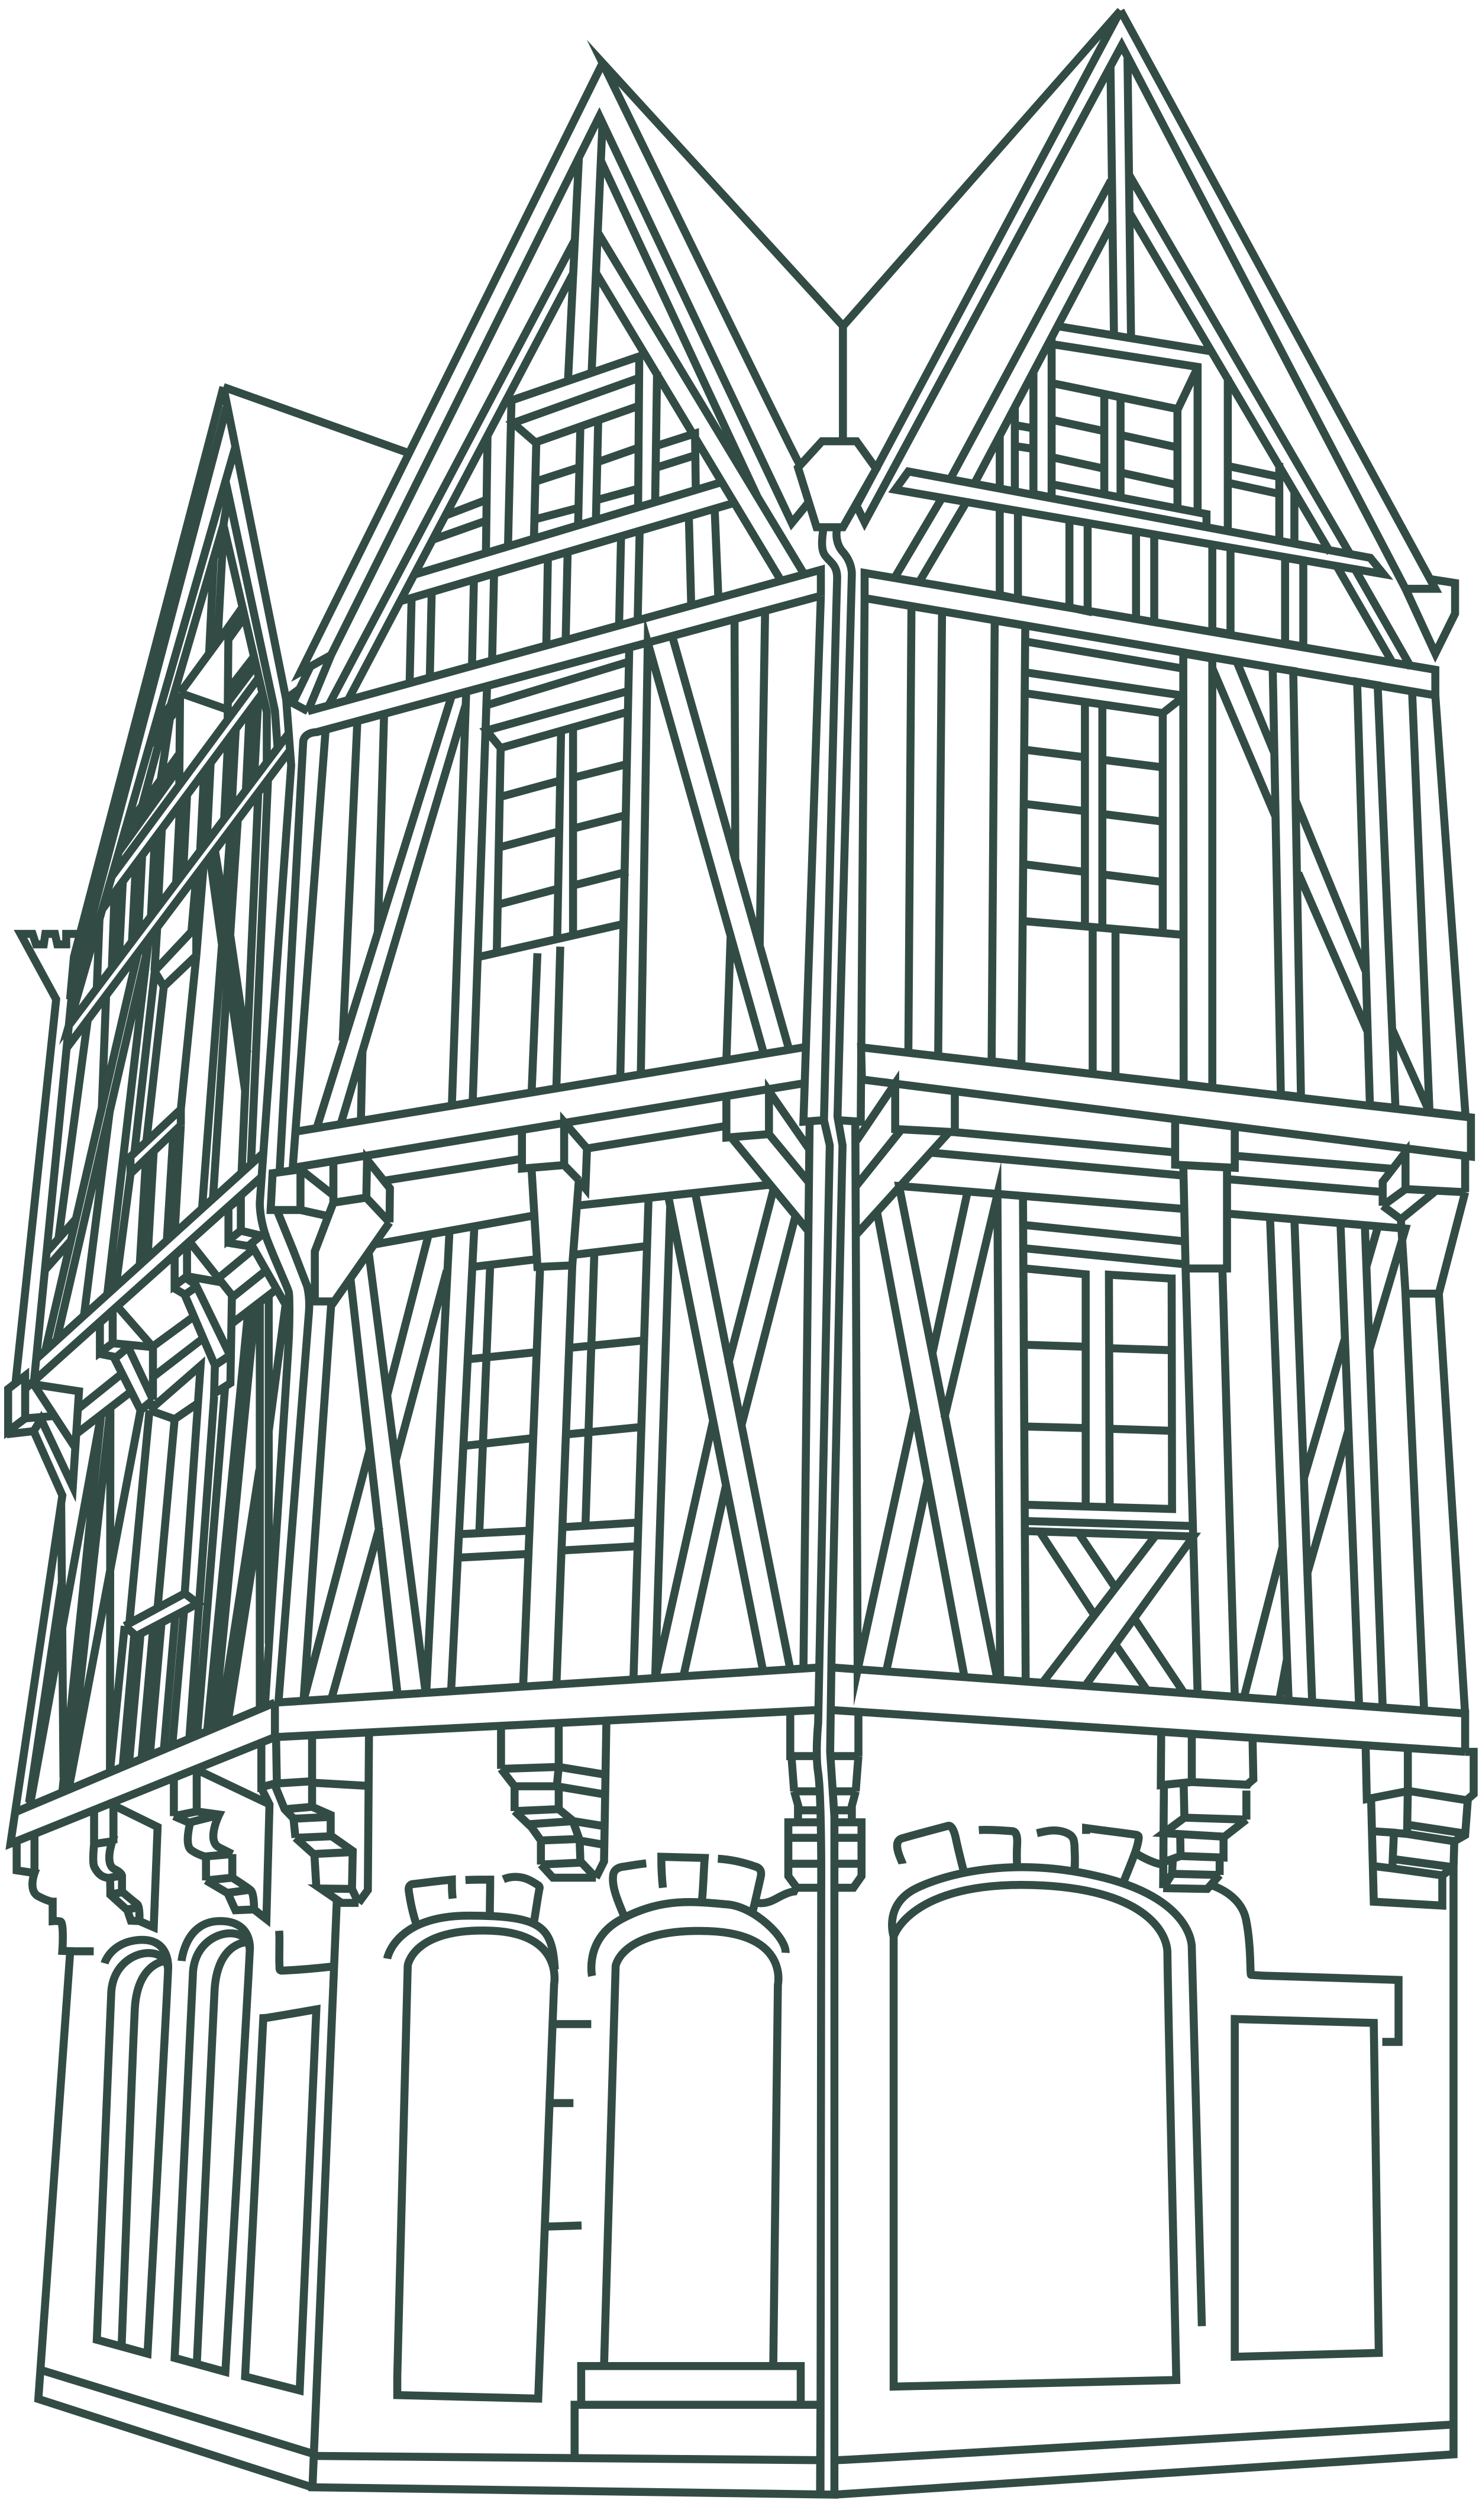 <?xml version="1.0" encoding="UTF-8"?> <svg xmlns="http://www.w3.org/2000/svg" width="277" height="468" viewBox="0 0 277 468" fill="none"><path d="M153.737 111.535L150.474 209.994L154.317 209.704M153.737 111.535V106.677L57.652 133.141M153.737 111.535L59.32 137.056C59.32 137.056 56.855 137.056 56.782 138.941L52.359 219.492M154.317 209.704C154.317 209.704 156.638 111.462 156.783 108.49C156.928 105.517 155.115 105.155 154.317 103.632C153.519 102.11 154.317 98.484 154.317 98.484M154.317 209.704L155.405 214.416L153.229 322.663C153.229 322.663 152.649 328.246 153.229 331.871C153.809 335.568 153.809 349.561 153.809 349.561L153.664 467.016M161.931 111.463L161.206 209.994L156.928 209.704M268.821 130.168L161.931 111.97V107.257L268.821 125.383V130.168ZM268.821 130.168L264.47 129.443L267.733 208.181M268.821 130.168L274.477 208.979L267.733 208.181M242.425 228.264L245.76 318.748M241.337 318.313L237.856 227.829M255.623 229.352L258.959 319.618M254.535 319.183L251.054 228.989M267.733 208.181L260.699 192.593M230.46 102.4V118.713L227.051 118.06V101.747M196.957 63.393V93.119L193.549 92.467V69.773M192.026 120.09L221.612 125.166M191.663 125.818L221.25 130.168M191.663 129.733L217.769 133.503M217.769 133.503L217.769 174.83M217.769 133.503L221.25 130.748M191.663 140.319L203.193 141.769M191.663 150.469L203.193 151.847M191.663 161.779L203.193 163.229M206.819 142.276L218.349 143.726M206.819 152.427L218.349 153.877M206.819 163.737L218.349 165.187M191.663 172.437L221.25 174.975M204.644 173.525V200.641M208.922 174.032V201.583M203.193 131.473V173.525M206.456 131.546V173.67M117.334 124.005L90.792 132.126M117.624 129.371L91.082 136.766L93.766 140.029M117.479 133.286L93.766 140.029M93.766 140.029L93.04 178.31M116.898 172.945L89.487 179.18M117.624 143.001L107.326 145.611M117.624 152.499L107.326 155.109M117.624 163.157L107.326 165.767M104.933 146.119L93.766 149.164M104.571 155.689L93.403 158.662M104.571 166.347L93.403 169.32M107.326 135.968V175.41M105.078 137.128L104.353 175.99M231.62 123.86L238.726 141.116M250.257 105.807L260.771 124.005M253.882 106.75L264.325 125.021M227.124 125.238L238.944 153.007M242.642 149.816L255.695 181.645M243.15 163.447L256.13 193.101M176.435 93.192L167.66 107.982M180.786 94.352L172.084 109.07M208.052 33.812L177.957 89.712M209.865 1.983L160.408 94.642L161.931 97.76L210.082 8.509L263.237 110.23M209.865 1.983L268.821 110.23H263.237M209.865 1.983L157.87 61.073V82.606M263.237 110.23L268.821 122.338L272.519 114.87V109.142L267.878 108.417M208.269 41.787L182.308 90.872M253.012 103.995L211.46 32.725M220.525 95.222V76.516M206.819 92.467V73.761M209.865 93.119V74.414M220.525 83.766L209.937 81.446M220.525 90.799L209.937 88.479M206.892 87.754L197.247 85.651M196.377 64.336L224.296 68.686V95.947M226.906 65.786L198.117 61.073M196.957 90.654L225.963 96.237V98.702M197.392 71.803L220.597 76.589L224.078 69.266M206.529 80.649L197.102 78.619M207.979 12.424L208.632 62.741M211.17 10.901L211.823 62.741M249.169 103.487L211.46 39.685M187.24 81.591V91.452M190.068 76.154V91.959M242.425 92.177V102.037M239.597 86.667V101.24M229.952 70.571V99.427M190.358 79.634L193.258 80.141M190.358 83.549L193.258 83.984M229.952 90.364L239.597 92.467M229.952 87.247L239.597 89.277M220.09 209.486V218.041L231.257 218.622V210.936M178.828 211.951L167.66 211.371V202.816L160.408 213.546M178.828 211.951V204.266M178.828 211.951L219.872 215.721M274.405 216.229V223.189M274.405 223.189L263.237 222.609M274.405 223.189L269.473 242.185M263.237 222.609V215.721L258.959 221.232V225.727M263.237 222.609L258.959 225.727M258.959 225.727L262.367 228.264M262.367 228.264L268.966 222.899M262.367 228.264L263.237 242.185H269.473M174.404 215.794L221.612 220.072M221.612 226.307L168.385 222.029L186.805 314.398M230.46 220.797L258.523 223.117M221.612 217.896L222.048 237.472M222.048 237.472H229.807V218.477M222.048 237.472L224.296 316.935M168.82 211.444L160.408 221.957M177.74 211.951L160.408 231.092M228.937 237.472L231.257 317.66M187.312 314.398L186.804 223.624L176.87 265.458M160.191 209.994L160.626 312.585L171.213 264.298M151.634 209.994L150.474 312.368M191.591 223.697L192.098 314.76M192.026 229.352L221.903 232.397M192.026 233.702L221.903 236.675M192.026 286.629L223.498 287.644L203.338 315.485M192.026 284.744L223.498 285.687M192.026 267.053L203.121 267.343M208.124 267.488L219.147 267.851M192.026 251.755L203.338 252.118M208.124 252.408L219.364 252.77M207.834 281.989L207.689 238.632L219.364 239.357H219.437L219.51 281.989V282.496L192.026 281.699M192.026 237.472L203.338 238.56V281.989M229.589 227.177L263.237 230.004L256.493 252.625M252.577 267.633L244.89 294.387M240.249 289.457L232.998 317.66M251.924 250.45L244.238 276.624M258.161 229.352L255.913 237.11M241.047 310.555L239.597 318.313M216.246 287.717L195.289 314.978M194.709 286.702L205.006 302.435M164.252 226.887L180.568 313.6M202.106 287.137L208.922 297.287M208.85 307.8L214.723 316.283M212.403 302.942L221.903 317.153M181.221 223.044L174.622 253.35M173.679 277.421L165.92 313.165M148.951 227.757L138.871 266.836M144.89 222.609L136.405 255.308M80.205 231.382L72.518 261.181M83.686 237.835L74.114 273.434M71.068 285.904L62.076 318.023M69.255 271.331L56.855 318.313L62.003 244.505L72.953 228.844M135.97 278.074L127.993 313.818M133.577 265.893L122.7 314.398L125.528 225.654M130.242 223.552L148.008 312.513M125.165 223.987L142.859 312.513M149.603 86.667C149.023 85.942 112.838 11.771 112.838 11.771L157.87 61.001M269.473 242.185L274.405 321.068M263.237 242.33L266.718 320.198M155.622 320.125L274.405 327.956M274.405 327.956V320.778L155.622 312.15M274.405 327.956L276 327.956V335.858L274.912 336.801L274.405 343.544L272.374 344.704M263.672 327.303V334.843L263.527 343.326M255.768 327.013L255.985 336.801L263.817 335.278L274.695 337.018M256.783 336.366L257.291 356.014L270.126 356.739V351.084M270.126 351.084L272.229 349.561M270.126 351.084L260.771 349.779M272.229 349.561L272.374 344.704M272.229 349.561L260.989 348.039M272.229 349.561L272.229 459.476L156.202 467.016M272.374 344.704L263.527 343.326M263.527 343.326L261.062 343.109L260.771 349.779M260.771 349.779L256.638 349.271M257.001 342.819L261.424 343.109M263.527 341.586L274.405 343.254M223.208 324.62V333.611M223.208 333.611L217.407 334.191L217.479 324.258M223.208 333.611L233.65 334.118L233.795 333.901L234.738 333.103L234.593 325.708M233.433 335.206V340.644M233.433 340.644L221.83 340.281M233.433 340.644L229.154 343.979V347.749L221.105 347.459M221.83 340.281L221.685 334.118M221.83 340.281L217.914 343.181L229.154 343.834M221.105 347.459L221.032 343.181M221.105 347.459L217.914 348.619M228.429 347.749V351.012M228.429 351.012L219.51 350.794M228.429 351.012L226.109 353.622L217.842 353.477M219.51 350.794L219.655 347.966M219.51 350.794L217.842 353.477M217.842 353.477L217.987 334.191M51.488 318.748L153.737 312.15M51.488 318.748V325.201M51.488 318.748L2.83 339.266M51.488 325.201L153.229 320.125M51.488 325.201L1.96 345.139L2.83 339.266M121.467 224.277L118.639 314.398M107.181 236.892L104.208 315.485M107.181 236.892L100.655 237.182L99.567 218.984M107.181 236.892L108.414 220.942M101.162 237.182L97.972 315.775M88.835 229.714L84.484 316.645M107.834 225.727L144.02 221.812M70.053 232.977L100.075 227.539M55.622 211.806L150.474 196.073M84.193 230.222L79.842 316.645M108.414 220.942L105.658 218.114M108.414 220.942L109.647 222.464L109.937 214.996M105.658 218.114L97.754 218.766V211.444M105.658 218.114V210.066L109.937 214.996M136.043 205.716V212.966L144.02 212.314M144.02 212.314V204.266L151.561 215.141M144.02 212.314L151.634 221.522M109.937 214.996L135.97 210.791M136.913 212.894L151.561 230.657M62.438 217.461V225.147M62.438 225.147L68.602 224.204M62.438 225.147L58.958 234.282V243.635H62.656M68.602 224.204L68.747 217.099L73.026 222.464L72.953 228.844M68.602 224.204L72.953 228.844M65.629 239.285L74.476 317.298M69.037 234.427L79.77 317.298M88.472 237.182L100.582 235.732M107.254 234.935L121.177 233.267M106.601 252.335L120.379 250.958M105.658 268.576L120.307 267.126M87.892 254.438L100.51 253.133M86.949 270.678L99.857 269.228M105.296 290.254L119.437 289.457M85.354 291.632L99.059 290.907M105.296 285.904L119.437 285.034M86.079 287.209L99.059 286.557M111.315 234.427L109.647 285.614M91.808 236.82L89.777 286.702M167.37 362.539C167.37 362.539 170.416 352.244 193.403 352.897C214.288 353.477 218.639 361.742 218.639 365.585C218.639 369.427 220.307 445.555 220.307 445.555L167.37 446.788V362.539ZM167.37 362.539C167.37 362.539 165.34 356.449 171.794 353.404C178.248 350.359 190.575 347.749 205.224 351.157C223.715 355.289 223.208 364.642 223.208 364.642L225.093 435.477M113.128 442.945L115.303 368.05C115.303 368.05 116.391 360.872 132.852 361.524C147.791 362.104 145.688 371.602 145.688 371.602L144.817 443.38M149.966 450.195V442.945H108.849V449.905M153.592 467.016L153.664 450.195H107.616V459.766M63.091 355.579L58.523 465.638L156.275 467.016V340.064L155.477 327.956L155.767 307.945L157.798 214.416L156.855 209.051L159.538 107.547C159.538 107.547 159.683 105.372 157.87 103.342C156.13 101.385 156.783 98.847 156.783 98.847M13.127 365.657L7.181 449.108L58.45 465.638M151.489 93.989L148.298 97.904L112.257 21.777L62.003 122.628M62.003 122.628L56.275 125.818L112.838 11.844M62.003 122.628L57.652 133.141M57.652 133.141L54.824 131.618L58.015 125.021M61.496 132.126L107.689 44.905M65.267 130.893L107.399 51.068M108.414 29.534L106.384 71.224M112.838 23.082L110.807 69.628M111.967 43.528L150.474 107.257M111.605 51.068L146.413 108.925M112.547 30.114L141.917 93.119M94.636 75.356L120.959 66.293M119.582 70.788L96.086 79.199L100.437 82.969L100.002 100.805M100.075 82.896L119.582 76.009M77.667 107.547L135.318 90.219M74.984 112.55L137.566 94.134M95.796 74.921L95.143 102.255M108.704 79.416L108.269 98.34M112.04 78.619L111.605 97.469M119.727 66.728L119.509 94.932M123.062 69.628L122.7 93.989M91.3 81.591L91.01 103.342M83.396 96.527L91.155 93.554M81.075 101.022L91.082 97.469M122.917 83.477L130.169 81.156L130.314 91.742M122.917 87.537L130.024 85.289M129.009 96.672L129.444 112.84M133.867 95.802L134.52 111.463M116.318 100.37L115.956 116.61M119.799 99.427L119.437 115.668M106.311 103.342L105.948 119.583M102.613 104.43L102.323 120.67M92.533 107.257L92.17 123.498M88.762 108.272L88.399 124.513M80.858 110.592L80.495 126.833M77.087 111.97L76.724 127.558M100.075 90.219L108.559 87.464M100.075 97.252L108.341 95.077M111.46 86.667L119.509 83.839M111.46 93.699L119.364 91.524M125.89 119.075L147.791 196.508M143.222 197.813L121.322 120.308L120.017 201.076M137.566 115.885L137.711 160.764M143.294 114.363L142.279 177.005M136.841 175.192L136.043 198.466M117.841 121.83L116.173 201.728M87.312 129.443L84.629 206.949M66.934 134.881L64.179 194.841M91.228 128.211L88.544 205.789M100.655 178.455L99.567 204.484M104.933 177.222L104.208 203.468M84.629 130.168L59.32 211.154M87.167 132.126L63.816 210.429M71.938 133.576L70.778 174.395M67.877 196.943L67.587 210.066M60.988 136.548L54.824 218.622L150.474 202.816M231.257 216.374L261.134 218.839M98.117 216.881L72.083 221.014M58.523 459.766L153.592 460.563M148.008 320.705V328.753H152.939M160.771 320.705V328.753M160.771 328.753H155.477M160.771 328.753L160.263 335.351M160.263 335.351H156.057M160.263 335.351L159.321 338.904H156.348M159.538 337.816V341.151H156.348M156.348 344.051H161.351V341.151H158.668M161.351 344.414V348.909M161.351 348.909H156.42M161.351 348.909V351.229L159.828 353.404H156.42M148.226 328.753L148.733 335.351M148.733 335.351H153.302M148.733 335.351L149.748 338.904H153.664M149.458 337.816V341.151H153.737M153.737 344.051H147.645V341.151H150.329M147.645 344.414V348.909M147.645 348.909H153.592M147.645 348.909V351.229L149.241 353.404H153.592M93.838 323.025V331.146M93.838 331.146L104.643 330.783M93.838 331.146L96.376 334.408M104.643 330.783V322.228M104.643 330.783L104.281 334.408M104.643 330.783L113.418 332.233M96.376 334.408H104.281M96.376 334.408L96.376 339.049M104.281 334.408L113.273 335.931M113.563 322.663L113.128 348.474L111.605 351.519M111.605 351.519H103.555L101.307 349.054M111.605 351.519L108.922 348.691L101.307 349.054M101.307 349.054V344.559L99.567 342.094L96.376 339.049M96.376 339.049L104.643 338.686M104.643 334.843V338.686M104.643 338.686L107.399 340.934M107.399 340.934L113.2 341.876M107.399 340.934L98.914 341.514M107.399 341.224L108.487 344.269L101.09 344.559M108.704 348.474L108.559 344.559L113.128 345.356M48.95 326.216V334.553L51.488 333.901L58.45 333.466M58.45 333.466V324.838M58.45 333.466V338.251M69.11 324.33L68.892 353.839L67.152 356.232M67.152 356.232H63.961L60.045 353.549L65.919 353.622M67.152 356.232L65.919 353.622M65.919 353.622L66.064 346.516L61.931 343.616V339.774L58.45 338.251M58.813 333.756L69.037 334.336M51.416 334.046L53.301 338.686L54.969 340.426L55.332 344.051M55.332 344.051L58.885 347.241L59.248 353.332M55.332 344.051L62.076 343.761M58.45 338.251L53.519 338.686M54.607 340.499L61.931 340.136M58.523 347.096L65.847 346.734M36.84 331.073V339.121M36.84 339.121L41.046 339.701C41.046 339.701 38.581 344.631 41.046 345.864L43.512 347.096M36.84 339.121L32.562 339.991M43.512 347.096V351.519M43.512 347.096L38.581 347.531M43.512 351.519C43.512 351.519 46.05 353.114 46.92 353.839C47.645 354.419 47.572 357.464 47.572 357.464M43.512 351.519L38.58 352.027M47.572 357.464L49.893 359.277L50.473 337.816L48.878 334.626M47.572 357.464L44.092 357.609L42.641 354.419L38.58 352.027M17.623 338.976V345.211M17.623 345.211L21.031 344.704C21.031 344.704 19.509 349.054 21.466 349.924C22.699 350.504 22.844 351.084 22.844 351.084V354.129C22.844 354.129 24.875 355.869 25.672 356.449C26.253 356.884 26.108 359.639 26.108 359.639M17.623 345.211C17.623 345.211 17.261 348.546 17.623 349.416C18.493 351.229 19.509 351.519 20.596 351.592C20.669 352.607 20.669 354.709 20.669 354.709L23.86 357.609L24.512 359.567L26.108 359.639M26.108 359.639L28.791 360.799L29.516 342.021L21.249 337.961V345.066M3.12 345.066V350.141L6.456 350.649C6.456 350.649 5.223 353.984 7.181 354.999C9.139 356.014 9.864 356.014 9.864 356.014V359.639C9.864 359.639 10.589 359.567 11.314 359.712C12.039 359.857 11.677 365.222 11.677 365.222L13.997 365.295H17.551M2.83 339.266L11.677 279.959L6.311 267.923M51.706 325.346L51.851 333.901M56.275 226.524H50.691L51.053 219.637L56.275 218.912M56.275 226.524V218.912M56.275 226.524L61.496 227.684M56.275 218.912L62.438 223.769M4.715 265.531L1.524 267.923V260.021L4.715 257.555V265.531ZM4.715 265.531L10.009 265.096M21.104 251.465L18.711 253.205V247.623L21.104 245.448V251.465ZM21.104 251.465L28.646 252.19M35.027 238.922L32.707 240.662V235.152L35.027 232.977V238.922ZM35.027 238.922L41.554 240.082M6.746 254.438C7.108 254.075 49.313 215.866 49.313 215.866M4.86 259.876C5.223 259.513 49.095 220.217 49.095 220.217M49.603 319.545C49.603 319.545 53.954 254.003 54.099 250.45C54.244 246.898 54.244 242.837 54.099 241.967C53.954 241.17 51.779 236.602 50.038 232.107C48.515 228.119 48.66 225.074 48.66 225.074L54.534 143.291L53.591 130.821L56.347 128.791M51.851 226.524L54.897 233.992L57.507 240.735C57.507 240.735 58.087 242.765 57.87 245.52C57.652 248.275 52.141 318.82 52.141 318.82M28.936 181.79L36.767 173.452V178.89M28.936 181.79L30.676 184.69M28.936 181.79L29.443 173.597M36.767 178.89L30.676 184.69M36.767 178.89L33.867 207.674M36.767 178.89L38.145 161.924M30.676 184.69L27.413 213.691M33.867 210.646L24.44 219.709V216.519L33.867 207.674M33.867 210.646V207.674M33.867 210.646L32.707 230.874M76.652 84.854L41.844 72.456M41.844 72.456L53.591 130.893M41.844 72.456L13.852 179.108L13.127 187.083L42.424 76.226M6.311 267.923L7.688 265.676L13.635 278.291L14.795 260.456L6.311 259.151M6.311 267.923L1.234 268.503M28.646 262.051L24.005 252.19L21.466 254.365L26.325 264.008M28.646 262.051L26.325 264.008M28.646 262.051L28.646 252.19M26.325 264.008L12.837 335.061L20.669 263.646L20.596 331.653L23.352 304.392M40.248 255.598L34.592 242.402L36.84 240.88L43.077 253.713L40.248 255.598ZM40.248 255.598L40.103 260.891L43.149 258.933L43.439 242.475M46.992 232.832L54.172 245.448M6.311 259.151L14.142 271.113M6.311 259.151L13.49 185.85M49.821 237.835L43.657 242.765L35.68 232.687M36.477 246.318L28.356 252.263M22.772 257.193L14.65 263.718M22.119 244.723L28.646 252.19M18.493 253.423L21.829 254.075M45.252 230.439L48.878 231.31L46.485 233.267L42.424 232.615M32.489 241.097L34.592 242.33M34.882 239.285L36.84 240.662M34.592 298.302L24.222 303.885L27.993 264.008M34.592 298.302L37.565 255.67L27.993 264.008M34.592 298.302L37.058 300.187L25.527 306.277L23.352 304.392M34.592 298.302L23.352 304.392M27.993 264.008L32.707 265.676M37.058 262.703L32.707 265.676M32.707 265.676L29.516 300.985M47.572 233.775L40.901 239.285M51.851 241.315L43.439 247.768M38.073 250.523L28.646 257.773M24.44 260.601L14.215 268.503M6.456 343.181V350.721M32.562 332.813V339.991M32.562 339.991L35.607 341.296C35.607 341.296 34.52 345.284 35.752 346.299C36.985 347.241 38.58 347.604 38.58 347.604V352.027M41.046 339.774L35.027 341.296M42.641 354.347L46.92 353.767M29.008 181.645L25.165 215.866M12.475 196.218L54.317 140.464M54.026 137.346L12.91 191.941L44.092 83.621M19.073 170.335L49.168 129.733M48.37 126.978L21.031 163.954M33.577 146.989L33.722 129.733M33.722 129.733L42.786 117.408L42.641 134.736M33.722 129.733L42.424 132.778M41.844 98.267L49.966 133.286V142.711L51.996 140.029L51.488 133.068L42.786 92.612L41.844 98.267ZM41.844 98.267L31.981 131.981M14.65 174.83H12.402V176.787H10.734L10.299 174.83H8.486L8.196 176.787H6.746L6.093 174.83H3.845L10.517 187.083L2.902 258.933M37.13 331.436L50.546 337.816M20.234 351.592L22.917 351.084M20.451 354.709L23.134 354.202M23.497 357.537L26.108 357.029M50.328 307.727V242.765M48.66 319.98V243.852M26.325 305.842L24.15 330.276M25.165 305.842L22.989 330.638M30.241 303.885L28.066 328.608M28.718 304.537L26.543 328.971M34.447 301.782L32.272 326.723M32.852 302.29L30.676 327.738M40.103 261.398L35.462 325.491M11.677 335.496L18.928 264.878L5.513 338.469M42.134 259.876L36.913 324.911M46.485 245.448L38.798 324.113M47.79 244.795L40.103 323.388M48.37 148.366L45.252 219.419M50.183 146.119L46.992 218.332M44.527 153.514L39.886 224.422M43.221 155.037L37.855 226.162M53.446 244.577L50.328 267.923M41.118 323.098L48.588 275.101M42.641 322.518L48.588 284.599M40.248 159.169L42.061 170.117M39.306 160.474L41.554 176.715M42.641 182.08L45.905 204.194M43.149 175.265L46.34 197.088M36.767 163.882L35.825 174.757M24.44 219.782L21.684 240.88M27.848 175.845L20.089 242.33M28.791 215.359L27.63 235.66M27.34 216.881L26.18 236.747M32.489 211.734L31.256 232.18M39.451 142.856L38.725 157.502M38.218 144.669L37.493 159.242M35.027 148.874L34.302 163.519M33.722 150.469L32.997 165.115M30.314 155.037L29.588 169.682M29.008 156.849L28.283 171.422M26.615 160.257L25.89 174.83M25.455 161.634L24.73 176.207M22.989 165.115L22.264 179.688M21.466 167.145L20.959 181.21M18.638 171.857L18.131 185.053M42.714 138.724L41.989 153.297M44.164 136.258L43.367 151.484M46.775 132.778L46.05 148.004M48.37 130.966L47.572 146.119M47.572 122.918L42.641 129.298M45.397 113.71L42.061 118.423M47.79 124.658L42.786 131.328M33.577 143.654L22.264 159.459M33.577 141.116L23.424 155.254M45.832 115.45L42.714 119.8M33.649 129.733L28.936 136.113M33.794 131.908L27.993 139.521M30.531 136.186L26.615 150.831M31.836 134.446L30.096 146.046M41.844 99.499L40.756 120.163M40.031 104.43L39.161 122.483M11.459 281.481L11.894 332.813M11.532 296.489L5.44 337.453M27.63 177.585L10.589 250.958M25.817 178.383L8.486 252.843M8.776 234.355L14.215 228.192M8.486 237.69L13.345 232.18M16.463 190.635L10.952 231.89M19.871 186.285L19.073 207.456M20.596 207.674L15.738 246.245M46.775 365.294C46.992 359.712 36.115 360.944 36.115 369.935L32.707 441.422L42.206 444.032C42.206 444.032 46.557 370.877 46.775 365.294ZM46.775 365.294C46.775 365.294 47.572 359.567 41.118 359.639C34.664 359.712 34.012 367.107 34.012 367.107M58.523 459.331L7.616 443.67M156.783 460.563C157.653 460.636 272.229 453.893 272.229 453.893M169.038 348.909C168.965 348.401 166.79 344.704 169.038 344.124C171.286 343.471 177.595 341.804 177.595 341.804C177.595 341.804 178.393 341.441 178.973 343.979C179.553 346.806 180.713 351.157 180.713 351.157M183.324 342.601C185.644 342.456 189.633 342.819 189.633 342.819C189.633 342.819 190.648 342.674 190.503 345.211C190.358 347.676 190.503 349.561 190.503 349.561M194.201 343.181C195.216 342.964 196.304 342.674 197.319 342.674C198.407 342.674 199.495 342.891 200.365 343.471C200.583 343.616 200.8 343.834 200.945 344.124C201.163 344.486 201.163 344.994 201.235 345.429C201.308 347.821 201.38 347.604 201.235 350.069M201.235 350.069C201.308 350.141 201.38 347.386 201.235 350.069ZM203.411 343.326V342.239C206.529 342.674 209.647 343.036 212.693 343.471C212.838 343.471 213.056 343.544 213.201 343.689C213.273 343.834 213.273 343.979 213.273 344.124C213.056 345.864 212.33 347.531 211.678 349.199C210.735 351.592 211.678 349.199 210.3 352.607M212.62 346.879C213.708 347.604 216.826 349.271 218.349 349.054M110.88 369.935C110.88 369.935 109.429 362.974 116.391 359.277C124.15 355.144 130.096 356.014 136.26 356.522C141.264 356.957 147.283 362.684 147.138 365.585M72.518 366.672C72.518 366.672 73.896 358.624 87.747 358.624C101.597 358.624 103.41 360.654 103.918 368.702M19.581 367.542C19.581 367.542 20.669 363.699 25.817 363.192C32.199 362.612 31.474 368.847 31.474 368.847M30.966 367.107C30.966 367.107 25.672 367.397 25.237 376.242C24.802 385.088 22.772 439.32 22.772 439.32M45.905 363.627C45.905 363.627 40.611 363.917 40.176 372.762C39.741 381.608 36.84 442.872 36.84 442.872M226.761 352.897C226.761 352.897 232.345 354.419 233.36 359.349C234.375 364.279 234.085 369.717 234.303 369.717C234.52 369.717 236.551 369.862 236.551 369.862C237.494 369.862 261.932 370.66 261.932 370.66V382.26H258.886M124.15 353.404C123.933 351.447 123.86 349.489 123.86 347.604C126.543 347.676 129.299 347.749 131.982 347.821C131.764 350.359 131.764 353.477 131.402 356.232M134.447 347.966C136.841 348.111 139.161 348.619 141.409 349.416C141.699 349.489 142.062 349.634 142.279 349.924C142.642 350.359 142.569 351.012 142.424 351.592C141.917 353.839 141.482 355.797 140.974 357.827M116.971 358.987C116.173 356.812 114.868 354.274 114.795 351.954C114.795 351.374 114.795 350.649 115.158 350.214C115.593 349.634 116.391 349.489 117.043 349.416C118.349 349.199 119.727 348.981 121.032 348.836M77.957 360.147C77.304 358.189 76.869 356.159 76.579 354.129C76.507 353.767 76.507 353.332 76.724 353.042C76.942 352.752 77.304 352.679 77.667 352.679C79.987 352.389 82.308 352.099 84.629 351.882C84.629 353.042 84.629 354.202 84.774 355.434M87.167 351.954C88.689 351.882 90.285 351.882 91.808 351.882C91.808 354.057 91.735 356.232 91.735 358.334M94.273 351.809C95.651 351.229 97.246 351.229 98.624 351.737C99.349 352.027 100.075 352.462 100.727 352.897C100.872 352.969 100.945 353.042 101.017 353.187C101.09 353.332 101.09 353.477 101.017 353.622C100.655 355.507 100.292 358.262 99.93 360.219M52.286 361.452C52.431 364.062 52.214 365.875 52.359 368.485C52.359 368.63 52.359 368.775 52.504 368.847C52.576 368.92 52.721 368.92 52.866 368.92C56.057 368.775 59.32 368.485 62.511 368.122M103.193 378.925H110.735M103.193 393.716H107.399M102.033 416.844L108.922 416.626M141.119 355.942C142.352 356.594 143.875 356.232 145.107 355.579C146.34 354.927 147.573 354.202 148.951 354.057C149.168 354.057 149.386 354.057 149.531 354.129M161.279 196.073L275.492 209.196V216.519L161.424 202.091L161.279 196.073ZM259.104 107.475L167.66 91.669L170.126 88.262L256.638 104.43L259.104 107.475ZM175.709 197.741L170.126 197.088L170.706 113.493L176.435 114.435L175.709 197.741ZM191.3 199.336L185.717 198.683L186.297 116.175L192.026 117.118L191.3 199.336ZM227.051 203.613L221.685 202.961L221.612 122.338L227.051 123.28V203.613ZM243.658 205.354L239.887 204.919L238.364 125.021L242.207 125.601L243.658 205.354ZM261.352 207.384L256.566 206.876L254.172 127.631L258.016 128.283L261.352 207.384ZM190.648 112.115L187.24 111.39V95.077L190.648 95.657V112.115ZM203.701 114.435L200.293 113.71V97.325L203.701 97.904V114.435ZM216.174 116.465L212.765 115.885V99.499L216.174 100.08V116.465ZM244.093 121.033L240.684 120.453V104.43L244.093 105.01V121.033ZM74.404 444.975L76.362 367.977C76.362 367.977 77.304 360.799 92.17 361.452C105.658 362.032 103.773 371.53 103.773 371.53L100.8 449.035L74.404 448.383V444.975ZM231.257 377.982V441.205L258.233 440.48L257.291 378.708L231.257 377.982ZM149.458 87.537L153.954 82.606H160.408L164.107 87.754L157.87 98.702H152.939L149.458 87.537ZM42.786 226.089V232.18L45.107 230.367V224.204L42.786 226.089ZM49.313 377.837C49.748 377.837 59.248 376.17 59.248 376.17L56.13 447.513L45.905 444.902L49.313 377.837ZM20.814 373.632C20.814 364.642 31.691 363.409 31.474 368.992C31.256 374.575 27.63 440.625 27.63 440.625L18.131 438.015L20.814 373.632Z" stroke="#324C45" stroke-width="1.5" stroke-miterlimit="10"></path></svg> 